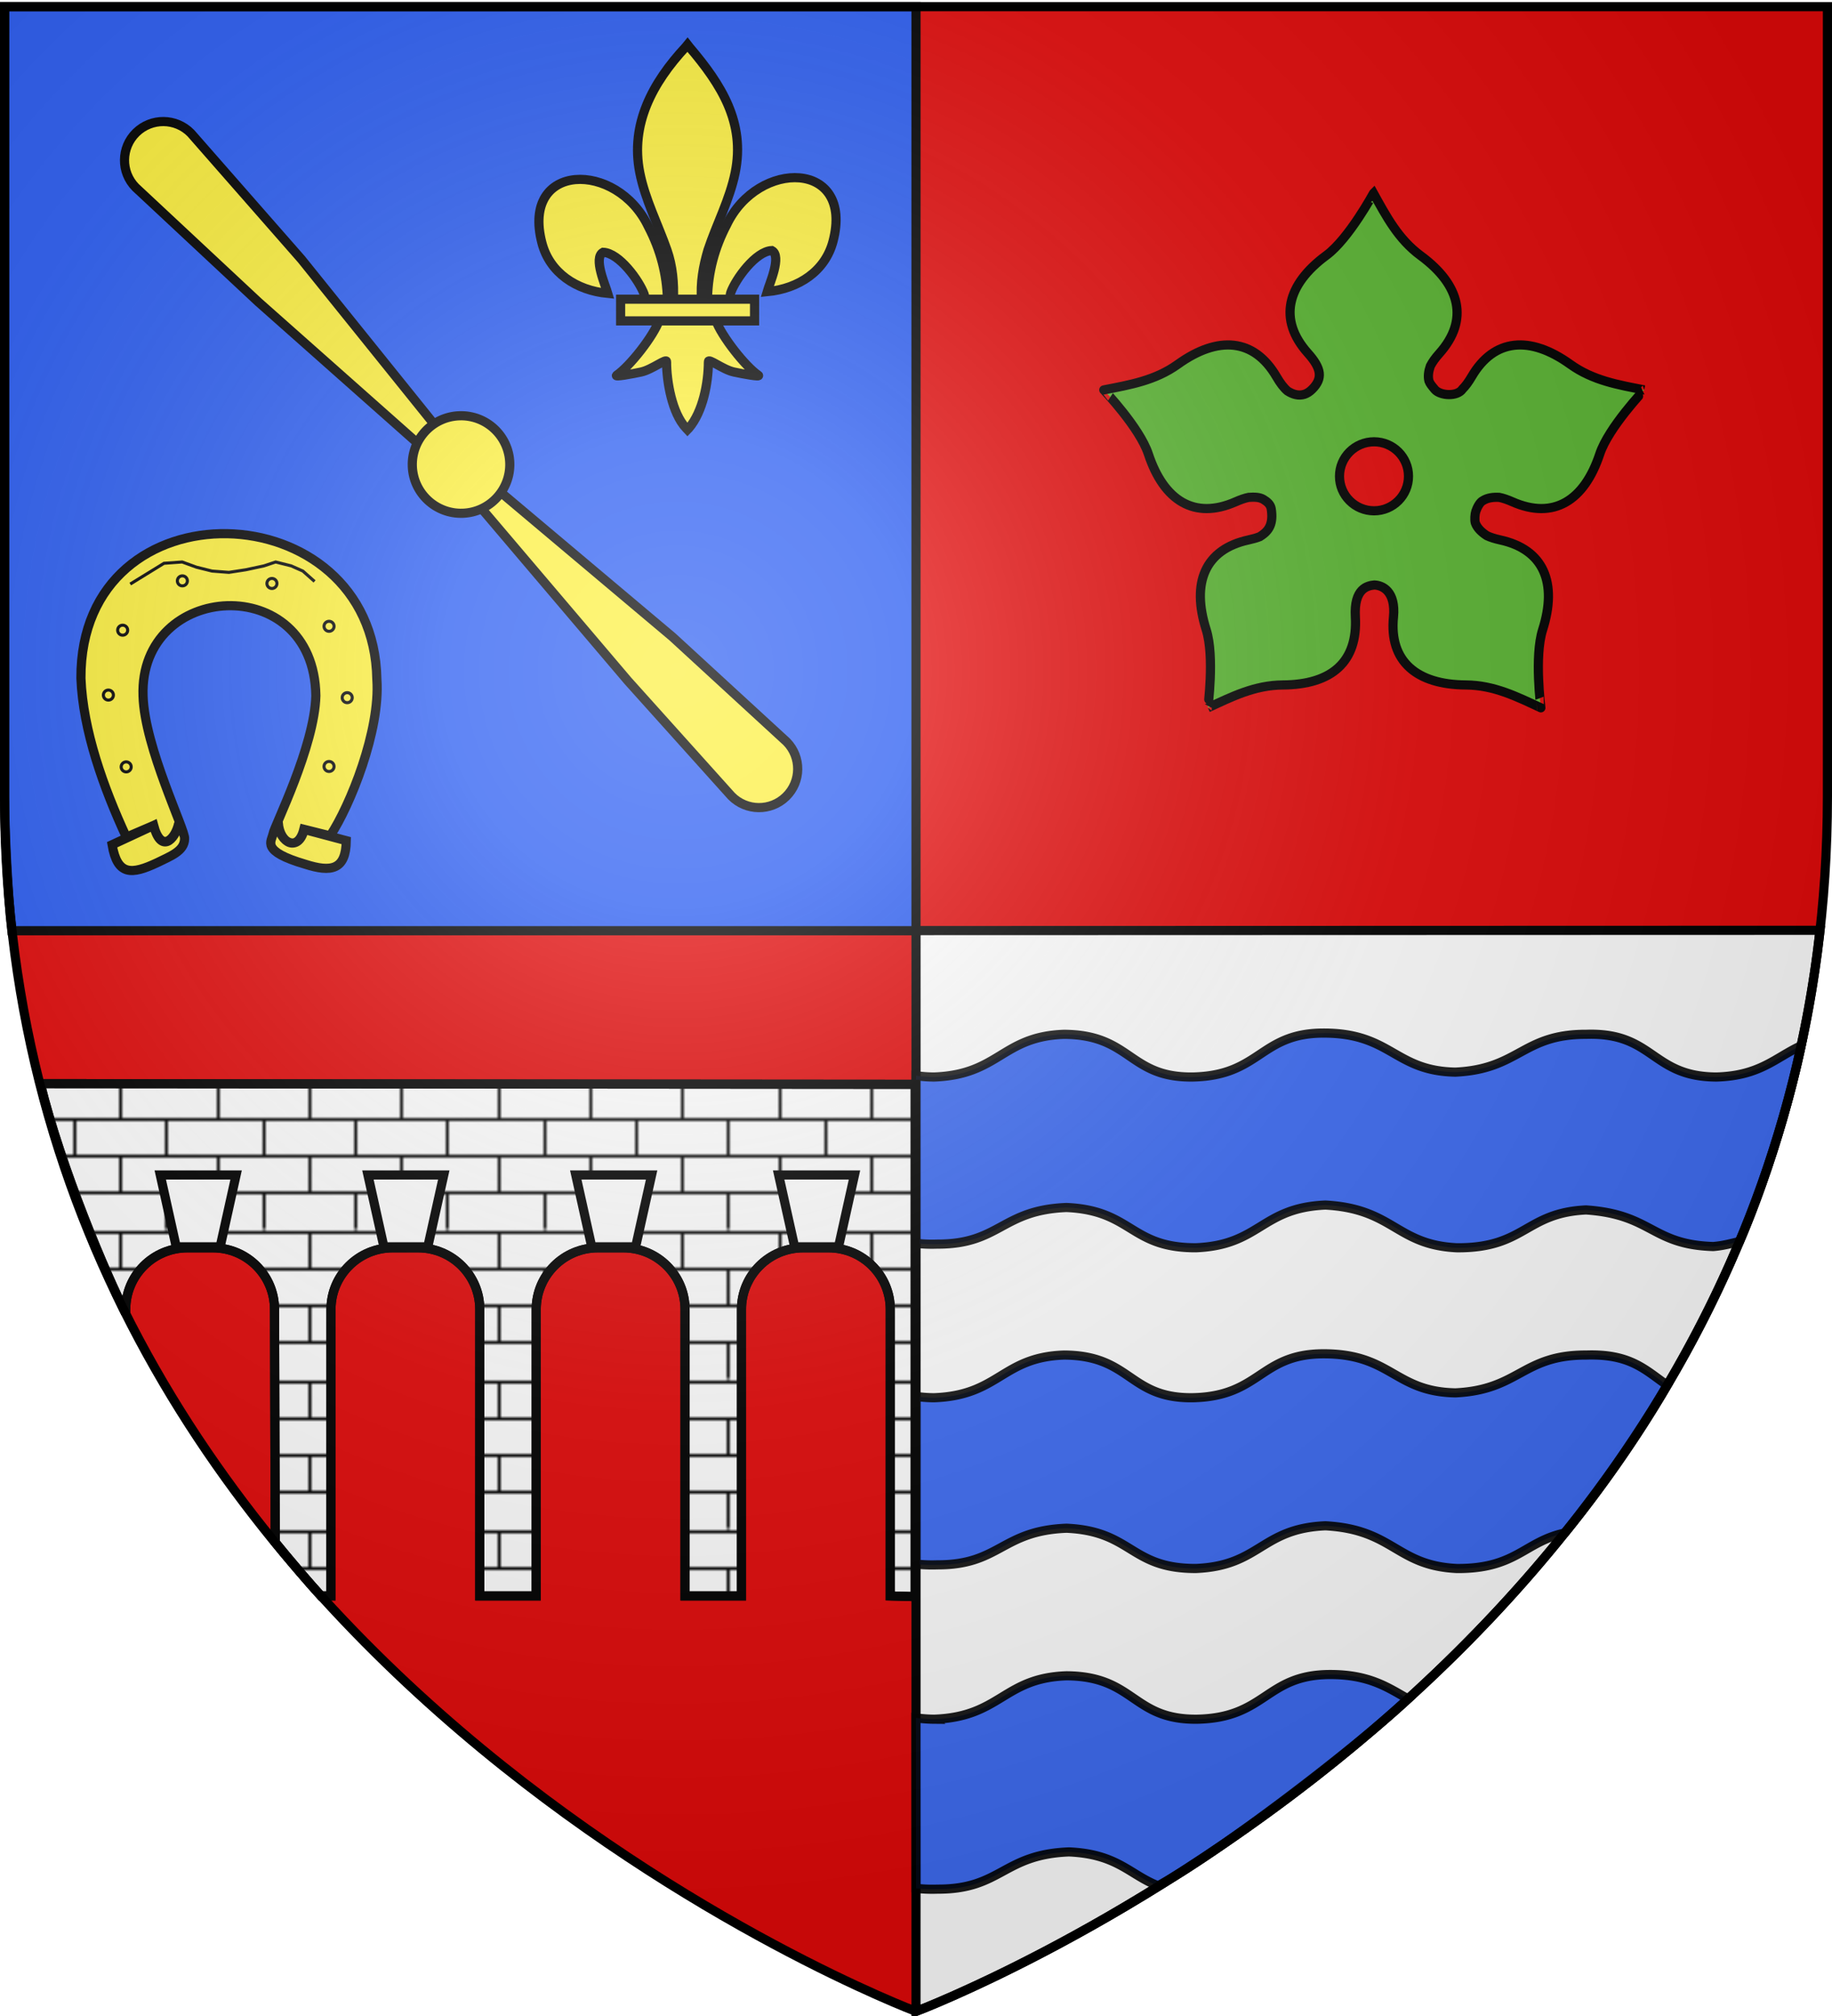 <svg xmlns="http://www.w3.org/2000/svg" xmlns:xlink="http://www.w3.org/1999/xlink" width="600" height="660" version="1.0"><desc>Flag of Canton of Valais (Wallis)</desc><defs><pattern id="b" width="92.001" height="48.44" patternTransform="translate(-205.028 599.025)" patternUnits="userSpaceOnUse"><rect width="92.001" height="48.44" ry="0" style="fill:#fff;fill-opacity:1;stroke:none;stroke-width:1;stroke-linecap:butt;stroke-miterlimit:0;stroke-dasharray:none;stroke-opacity:1"/></pattern><pattern id="c" width="92" height="48.5" patternTransform="translate(-205 599)" patternUnits="userSpaceOnUse"><g style="fill:#000;fill-opacity:1"><g style="fill:#000;fill-opacity:1"><path d="M-174.5 623.5v12M-144.5 623.5v12M-189.5 611.5v12M-159.5 611.5v12M-129.5 611.5v12M-174.5 599.5v12M-144.5 599.5v12M-204.5 623.5v12M-204.5 599.5v12" style="fill:#000;fill-opacity:1;fill-rule:evenodd;stroke:#000;stroke-width:1;stroke-linecap:butt;stroke-linejoin:miter;stroke-miterlimit:1;stroke-dasharray:none;stroke-opacity:1;display:inline" transform="translate(205 -599)"/></g><g style="fill:#000;fill-opacity:1"><path d="M-190 635.5v12h1v-12z" style="fill:#000;fill-opacity:1;fill-rule:evenodd;stroke:none;stroke-width:1;stroke-linecap:butt;stroke-linejoin:miter;stroke-miterlimit:1;stroke-opacity:1" transform="translate(205 -599)"/><path d="M-160 635.5v12h1v-12zM-130 635.5v12h1v-12z" style="fill:#000;fill-opacity:1;fill-rule:evenodd;stroke:none;stroke-width:1;stroke-linecap:butt;stroke-linejoin:miter;stroke-miterlimit:1;stroke-dasharray:none;stroke-opacity:1;display:inline" transform="translate(205 -599)"/></g><g style="fill:#000;fill-opacity:1"><path d="M-205 599v1h92v-1h-92M-205 611v1h92v-1h-92M-205 623v1h92v-1h-92M-205 635v1h92v-1h-92" style="fill:#000;fill-opacity:1;fill-rule:evenodd;stroke:none;stroke-width:1;stroke-linecap:butt;stroke-linejoin:miter;stroke-miterlimit:0;stroke-opacity:1;display:inline" transform="translate(205 -599)"/></g></g></pattern><radialGradient xlink:href="#a" id="d" cx="221.445" cy="226.331" r="300" fx="221.445" fy="226.331" gradientTransform="matrix(1.353 0 0 1.349 -77.63 -85.747)" gradientUnits="userSpaceOnUse"/><linearGradient id="a"><stop offset="0" style="stop-color:white;stop-opacity:.314"/><stop offset=".19" style="stop-color:white;stop-opacity:.251"/><stop offset=".6" style="stop-color:#6b6b6b;stop-opacity:.125"/><stop offset="1" style="stop-color:black;stop-opacity:.125"/></linearGradient></defs><g style="opacity:1;display:inline"><path d="M300 658.5s298.5-112.32 298.5-397.772V2.176H1.5v258.552C1.5 546.18 300 658.5 300 658.5" style="fill:#e20909;fill-opacity:1;fill-rule:evenodd;stroke:none;stroke-width:1px;stroke-linecap:butt;stroke-linejoin:miter;stroke-opacity:1"/></g><g style="display:inline"><path d="m300.01 304.654 296.074-.088C567.767 557.744 300 658.5 300 658.5z" style="opacity:1;fill:#fff;fill-opacity:1;fill-rule:evenodd;stroke:#000;stroke-width:3;stroke-linecap:butt;stroke-linejoin:miter;stroke-miterlimit:4;stroke-dasharray:none;stroke-opacity:1"/><path d="M300 304.705H3.879C2.592 293.569 1.5 272.442 1.5 260.728V2.176H300z" style="opacity:1;fill:#2b5df2;fill-opacity:1;fill-rule:evenodd;stroke:#000;stroke-width:3;stroke-linecap:butt;stroke-linejoin:miter;stroke-miterlimit:4;stroke-dasharray:none;stroke-opacity:1"/></g><g style="opacity:1;display:inline"><path d="M-205.028 599.025h92.001v48.44h-92.001z" style="fill:url(#b);stroke:none"/><path d="M-216.527 369.556H-66.04v98.617h-150.487z" style="fill:none;stroke:none"/><path d="M-214.476 530.48h150.487v98.616h-150.487z" style="fill:none;stroke:none;display:inline"/><path d="M-205 599h106v61h-106z" style="fill:none;fill-opacity:1;stroke:none"/><path d="M-205 599h92v61h-92z" style="fill:none;stroke:none"/><path d="M-205 599h92v49h-92z" style="fill:none;stroke:none"/><path d="M-205 599h92v49h-92z" style="fill:none;stroke:none"/><path d="M-205 599h92v49h-92z" style="fill:none;stroke:none"/><path d="M13.189 354.76c6.873 27.935 21.494 62.504 27.984 75.164v-1.242c0-11.139 9.03-20.165 20.167-20.165h8.406c11.134 0 20.165 9.029 20.165 20.165l.227 76.252c3.667 4.56 12.08 14.455 14.971 17.55h3.29v-93.802c0-11.139 9.029-20.165 20.165-20.165h8.403c11.138 0 20.167 9.029 20.167 20.165v93.802h18.484v-93.802c0-11.139 9.031-20.165 20.17-20.165h8.4c11.139 0 20.17 9.029 20.17 20.165v93.802h18.484v-93.802c0-11.139 9.029-20.165 20.167-20.165h8.403c11.139 0 20.165 9.029 20.165 20.165v93.802l8.174.228V354.988z" style="opacity:1;fill:#fff;fill-opacity:1;stroke:#000;stroke-width:3;stroke-miterlimit:4;stroke-dasharray:none;display:inline"/><path d="M300.009 407.032c2.049.25 4.341.354 6.955.268 20.505.082 21.033-11.18 42.337-11.986 21.58.953 20.787 13.245 42.368 13.178 21.063-.864 21.35-13.092 42.413-13.977 22.354 1.196 23.133 13.05 43.09 13.984 22.348.134 22.321-11.451 42.272-12.386 21.654 1.467 21.387 11.353 41.638 11.978 3.048-.228 5.745-.963 8.625-1.65 7.306-16.596 15.937-43.6 20.172-64.076-8.38 3.857-13.439 9.83-27.717 10.231-21.404-.061-20.433-14.705-42.636-13.98-20.95-.074-21.922 11.393-42.872 12.382-20.07-.364-20.964-12.894-43.432-12.785-20.636.112-20.495 13.986-42.73 14.383-20.885.197-19.97-13.848-41.977-13.976-20.37.664-21.28 13.24-42.658 13.976a44 44 0 0 1-5.855-.433zM300.023 512.034c2.045.248 4.333.352 6.941.266 20.505.082 21.033-11.18 42.337-11.986 21.58.953 20.787 13.245 42.368 13.177 21.063-.863 21.35-13.091 42.413-13.976 22.354 1.196 23.133 13.05 43.09 13.984 19.372.116 21.989-8.716 35.276-11.618 11.463-13.943 24.12-31.952 33.573-48.388-7.168-4.975-12.022-10.35-26.495-9.876-20.95-.075-21.922 11.392-42.872 12.381-20.07-.364-20.964-12.894-43.432-12.786-20.636.113-20.495 13.987-42.73 14.384-20.885.196-19.97-13.848-41.977-13.976-20.37.664-21.281 13.24-42.658 13.976a44 44 0 0 1-5.826-.429z" style="opacity:.9;fill:#2b5df2;fill-opacity:1;fill-rule:evenodd;stroke:#000;stroke-width:3;stroke-linecap:butt;stroke-linejoin:miter;stroke-miterlimit:4;stroke-dasharray:none;stroke-opacity:1;display:inline"/><path d="M300.018 618.198c2.08.253 4.408.359 7.062.272 20.844.083 21.38-11.37 43.037-12.19 15.891.703 19.848 7.456 29.16 11.098 18.823-10.095 63.754-44.231 81.885-61.182-6.502-3.638-12.612-8.047-25.737-7.984-20.977.115-20.834 14.223-43.436 14.628-21.23.2-20.3-14.083-42.671-14.213-20.707.675-21.633 13.464-43.364 14.213a45 45 0 0 1-5.973-.444z" style="opacity:.9;fill:#2b5df2;fill-opacity:1;fill-rule:evenodd;stroke:#000;stroke-width:3;stroke-linecap:butt;stroke-linejoin:miter;stroke-miterlimit:4;stroke-dasharray:none;stroke-opacity:1;display:inline"/><path d="M449.834 63.273c0-.041-8.051 14.895-15.446 20.333-13.01 9.567-15.797 21.07-6.064 31.978 4.515 5.061 4.97 8.305 1.418 11.856-.823.823-1.661 1.35-2.504 1.629-1.903.628-3.82.05-5.551-1.056-1.201-1-2.387-2.562-3.62-4.676-7.368-12.627-19.192-13.49-32.311-4.073-7.457 5.353-15.787 6.728-24.256 8.387-.039-.012 11.715 12.283 14.602 20.997 5.078 15.33 15.126 21.542 28.51 15.657 1.642-.722 3.079-1.229 4.343-1.478 1.698-.118 3.51-.13 4.827.663 1.338.806 2.357 1.74 2.565 3.138.683 4.605-.486 7.052-3.65 8.99-.03.018-.031.042-.06.06-1.045.418-2.3.773-3.742 1.086-14.286 3.105-18.75 14.027-13.847 29.414 2.786 8.746.518 25.585.543 25.552 7.826-3.635 15.348-7.429 24.527-7.482 16.149-.092 24.598-7.69 23.773-22.264-.533-9.401 4.02-10.25 6.215-10.468 2.616.086 7.068 1.998 6.275 10.468-1.462 14.546 7.594 22.172 23.743 22.264 9.179.053 16.7 3.847 24.527 7.482.024.033-2.214-16.806.573-25.552 4.902-15.387.378-26.309-13.908-29.414-1.76-.382-3.172-.843-4.344-1.388-1.665-1.078-3.159-2.449-3.771-4.133-.002-.009.002-.02 0-.03-.007-.02-.025-.04-.03-.06-.273-1.005-.13-2.848.18-3.771.402-1.19 1.312-3.034 2.354-3.5 1.472-.933 3.383-1.16 5.31-1.055 1.278.245 2.706.745 4.374 1.478 13.383 5.885 23.461-.328 28.54-15.657 2.886-8.714 14.61-21.01 14.571-20.997-8.469-1.66-16.768-3.034-24.226-8.387-13.119-9.416-24.943-8.554-32.31 4.073-1.004 1.72-1.987 3.033-2.957 4.012-1.715 2.6-7.267 2.218-9.05.212-1.13-1.37-1.591-1.881-1.961-2.836-.386-1.538-.127-3.236.452-4.887.63-1.244 1.607-2.62 2.957-4.133 9.732-10.91 6.916-22.412-6.094-31.978-7.395-5.438-11.282-12.913-15.477-20.454zm.181 81.362c6.243 0 11.283 5.04 11.283 11.283s-5.04 11.313-11.283 11.313-11.313-5.07-11.313-11.313 5.07-11.283 11.313-11.283z" style="fill:#5ab532;fill-opacity:1;fill-rule:evenodd;stroke:#000;stroke-width:3;stroke-linecap:butt;stroke-linejoin:miter;stroke-miterlimit:4;stroke-dasharray:none;stroke-opacity:1"/><path d="M13.189 354.76c6.873 27.935 21.494 62.504 27.984 75.164v-1.242c0-11.139 9.03-20.165 20.167-20.165h8.406c11.134 0 20.165 9.029 20.165 20.165l.227 76.252c3.667 4.56 12.08 14.455 14.971 17.55h3.29v-93.802c0-11.139 9.029-20.165 20.165-20.165h8.403c11.138 0 20.167 9.029 20.167 20.165v93.802h18.484v-93.802c0-11.139 9.031-20.165 20.17-20.165h8.4c11.139 0 20.17 9.029 20.17 20.165v93.802h18.484v-93.802c0-11.139 9.029-20.165 20.167-20.165h8.403c11.139 0 20.165 9.029 20.165 20.165v93.802l8.174.228V354.988z" style="fill:url(#c);fill-opacity:1;stroke:#000;stroke-width:3;stroke-miterlimit:4;stroke-dasharray:none"/><g style="fill:#fff;fill-opacity:1"><path d="M49.556 200.834h6.433l2.34-10.527H47.215z" style="fill:#fff;fill-opacity:1;stroke:#000;stroke-width:1.342;stroke-miterlimit:4;stroke-dasharray:none" transform="matrix(2.235 0 0 2.235 14.974 -40.675)"/><path d="M19.125 200.984h6.434l2.339-10.528H16.785z" style="fill:#fff;fill-opacity:1;stroke:#000;stroke-width:1.342;stroke-miterlimit:4;stroke-dasharray:none" transform="matrix(2.235 0 0 2.235 14.974 -41.008)"/><path d="M80.012 200.571h6.433l2.34-10.527H77.672zM109.742 200.571h6.433l2.34-10.527h-11.113z" style="fill:#fff;fill-opacity:1;stroke:#000;stroke-width:1.342;stroke-miterlimit:4;stroke-dasharray:none" transform="matrix(2.235 0 0 2.235 14.974 -40.087)"/></g><g transform="matrix(2.448 0 0 2.447 -15.546 -43.144)"><path d="M43.517 127.648c.21 2.85 2.804 4.035 3.532.942l3.47.868c2.675-4.03 6.736-14.086 6.251-20.933-.422-25.29-39.73-26.641-39.591-.15.27 6.989 3.012 14.62 6.079 21.26l3.644-1.566c1.026 3.8 2.906 1.803 3.354-.265.042.282.1.37.006.094-.536 2.13-2.376 3.968-3.36.171l-5.555 2.581c.711 4.146 2.6 4.023 6.077 2.382 1.643-.826 3.606-1.501 3.622-3.176.175-1.057-5.351-12.184-5.556-19.102-.562-15.375 22.863-16.828 23.119-.05-.165 6.814-5.573 17.512-5.731 18.484-.183 1.02-1.706 2.305 4.3 4.064 3.48 1.12 5.451.772 5.502-3.15l-5.681-1.512c-.777 3.119-3.196 1.867-3.416-.822z" style="fill:#fcef3c;stroke:#000;stroke-width:1.226;stroke-miterlimit:4;stroke-opacity:1"/><path d="m23.777 95.771 2.258-1.39 2.257-1.389 2.431-.173 1.91.695 2.083.52 2.258.174 2.258-.347 2.431-.521 1.563-.521 2.084.521 1.563.694 1.562 1.389" style="fill:#fcef3c;stroke:#000;stroke-width:.409;stroke-miterlimit:4;stroke-dasharray:none;stroke-opacity:1"/><circle cx="23.233" cy="120.232" r=".671" style="fill:#fcef3c;stroke:#000;stroke-width:.409;stroke-miterlimit:4;stroke-dasharray:none;stroke-opacity:1"/><circle cx="20.852" cy="110.626" r=".671" style="fill:#fcef3c;stroke:#000;stroke-width:.409;stroke-miterlimit:4;stroke-dasharray:none;stroke-opacity:1"/><circle cx="22.762" cy="101.944" r=".671" style="fill:#fcef3c;stroke:#000;stroke-width:.409;stroke-miterlimit:4;stroke-dasharray:none;stroke-opacity:1"/><circle cx="30.75" cy="95.345" r=".671" style="fill:#fcef3c;stroke:#000;stroke-width:.409;stroke-miterlimit:4;stroke-dasharray:none;stroke-opacity:1"/><circle cx="42.731" cy="95.693" r=".671" style="fill:#fcef3c;stroke:#000;stroke-width:.409;stroke-miterlimit:4;stroke-dasharray:none;stroke-opacity:1"/><circle cx="50.373" cy="101.423" r=".671" style="fill:#fcef3c;stroke:#000;stroke-width:.409;stroke-miterlimit:4;stroke-dasharray:none;stroke-opacity:1"/><circle cx="52.803" cy="110.973" r=".671" style="fill:#fcef3c;stroke:#000;stroke-width:.409;stroke-miterlimit:4;stroke-dasharray:none;stroke-opacity:1"/><circle cx="50.372" cy="120.177" r=".671" style="fill:#fcef3c;stroke:#000;stroke-width:.409;stroke-miterlimit:4;stroke-dasharray:none;stroke-opacity:1"/></g><g transform="rotate(-2 406.23 -1.37)"><path d="m95.875 74.079 50.983 68.068 66.158 59.731 36.189 35.642c4.719 5.17 4.355 13.187-.813 17.906-5.17 4.723-13.187 4.358-17.91-.812l-32.545-38.863-55.238-69.806-61.454-58.427L42.43 48.673c-4.72-5.17-4.354-13.188.812-17.909 5.17-4.719 13.19-4.358 17.91.812z" style="fill:#fcef3c;stroke:#000;stroke-width:3;stroke-miterlimit:4;stroke-dasharray:none"/><circle cx="63.86" cy="72.854" r="7.472" style="fill:#fcef3c;stroke:#000;stroke-width:1.404;stroke-linejoin:round;stroke-miterlimit:4;stroke-dasharray:none" transform="matrix(2.137 0 0 2.137 9.33 -12.617)"/></g><g style="fill:#fcef3c;stroke:#000;stroke-width:21.744;stroke-miterlimit:4;stroke-dasharray:none;stroke-opacity:1"><path d="M403.115 604.7c1.425-61.957 16.751-119.54 45.29-174.11 74.714-157.185 302.92-153.431 252.615 38.812-18.537 70.84-81.509 112.474-156.319 119.615 5.4-18.665 35.1-84.652 11.124-97.562-38.338 1.449-85.944 67.706-97.392 99.301-1.653 4.536-1.19 9.778-3.036 14.24" style="fill:#fcef3c;fill-opacity:1;fill-rule:evenodd;stroke:#000;stroke-width:21.744;stroke-linecap:butt;stroke-linejoin:miter;stroke-miterlimit:4;stroke-dasharray:none;stroke-opacity:1;display:inline" transform="matrix(.138 0 0 .138 176.087 14.21)"/><path d="M308.077 608.795c-1.425-61.956-16.751-119.54-45.29-174.108C188.073 277.5-40.133 281.255 10.172 473.498c18.537 70.84 81.509 112.474 156.319 119.615-5.4-18.665-35.1-84.652-11.125-97.562 38.338 1.449 85.945 67.706 97.393 99.301 1.653 4.536 1.19 9.778 3.036 14.24" style="fill:#fcef3c;fill-opacity:1;fill-rule:evenodd;stroke:#000;stroke-width:21.744;stroke-linecap:butt;stroke-linejoin:miter;stroke-miterlimit:4;stroke-dasharray:none;stroke-opacity:1" transform="matrix(.138 0 0 .138 176.087 14.21)"/><path d="M351.18 8.543c-78.715 84.85-131.565 182.962-108.782 298.032 12.57 63.483 43.042 122.28 64.532 183.437 13.436 38.37 16.872 78.452 15.28 118.781h66.782c-3.196-40.626 3.807-79.998 15.281-118.781 20.475-61.538 51.626-119.906 64.532-183.437 24.128-118.78-32.507-208.36-108.438-297.657L355.727 3z" style="fill:#fcef3c;fill-opacity:1;fill-rule:nonzero;stroke:#000;stroke-width:21.744;stroke-linecap:butt;stroke-linejoin:miter;stroke-miterlimit:4;stroke-dasharray:none;stroke-opacity:1" transform="matrix(.138 0 0 .138 176.087 14.21)"/><path d="M288.898 655.825c-13.961 39.13-70.888 110.792-101.125 131.218-7.842 5.298 37.487-3.051 57.782-7.5 26.619-5.834 61.217-34.197 60.406-24.187-.076 45.838 12.811 122.324 46.406 157.469l3.182 3.387 3.287-3.387c33.578-39.171 46.238-108.042 46.406-157.47-.811-10.01 33.787 18.354 60.406 24.188 20.295 4.449 65.624 12.798 57.782 7.5-30.237-20.426-87.132-92.088-101.094-131.218z" style="fill:#fcef3c;fill-opacity:1;fill-rule:evenodd;stroke:#000;stroke-width:21.744;stroke-linecap:butt;stroke-linejoin:miter;stroke-miterlimit:4;stroke-dasharray:none;stroke-opacity:1" transform="matrix(.138 0 0 .138 176.087 14.21)"/><path d="M196.906 606.803h317.888v51.503H196.906z" style="fill:#fcef3c;fill-opacity:1;stroke:#000;stroke-width:21.744;stroke-miterlimit:4;stroke-dasharray:none;stroke-opacity:1" transform="matrix(.138 0 0 .138 176.087 14.21)"/></g></g><g style="display:inline"><path d="M300 658.5s298.5-112.32 298.5-397.772V2.176H1.5v258.552C1.5 546.18 300 658.5 300 658.5" style="opacity:1;fill:url(#d);fill-opacity:1;fill-rule:evenodd;stroke:none;stroke-width:1px;stroke-linecap:butt;stroke-linejoin:miter;stroke-opacity:1"/></g><g style="display:inline"><path d="M300 658.5S1.5 546.18 1.5 260.728V2.176h597v258.552C598.5 546.18 300 658.5 300 658.5z" style="opacity:1;fill:none;fill-opacity:1;fill-rule:evenodd;stroke:#000;stroke-width:3;stroke-linecap:butt;stroke-linejoin:miter;stroke-miterlimit:4;stroke-dasharray:none;stroke-opacity:1"/></g></svg>